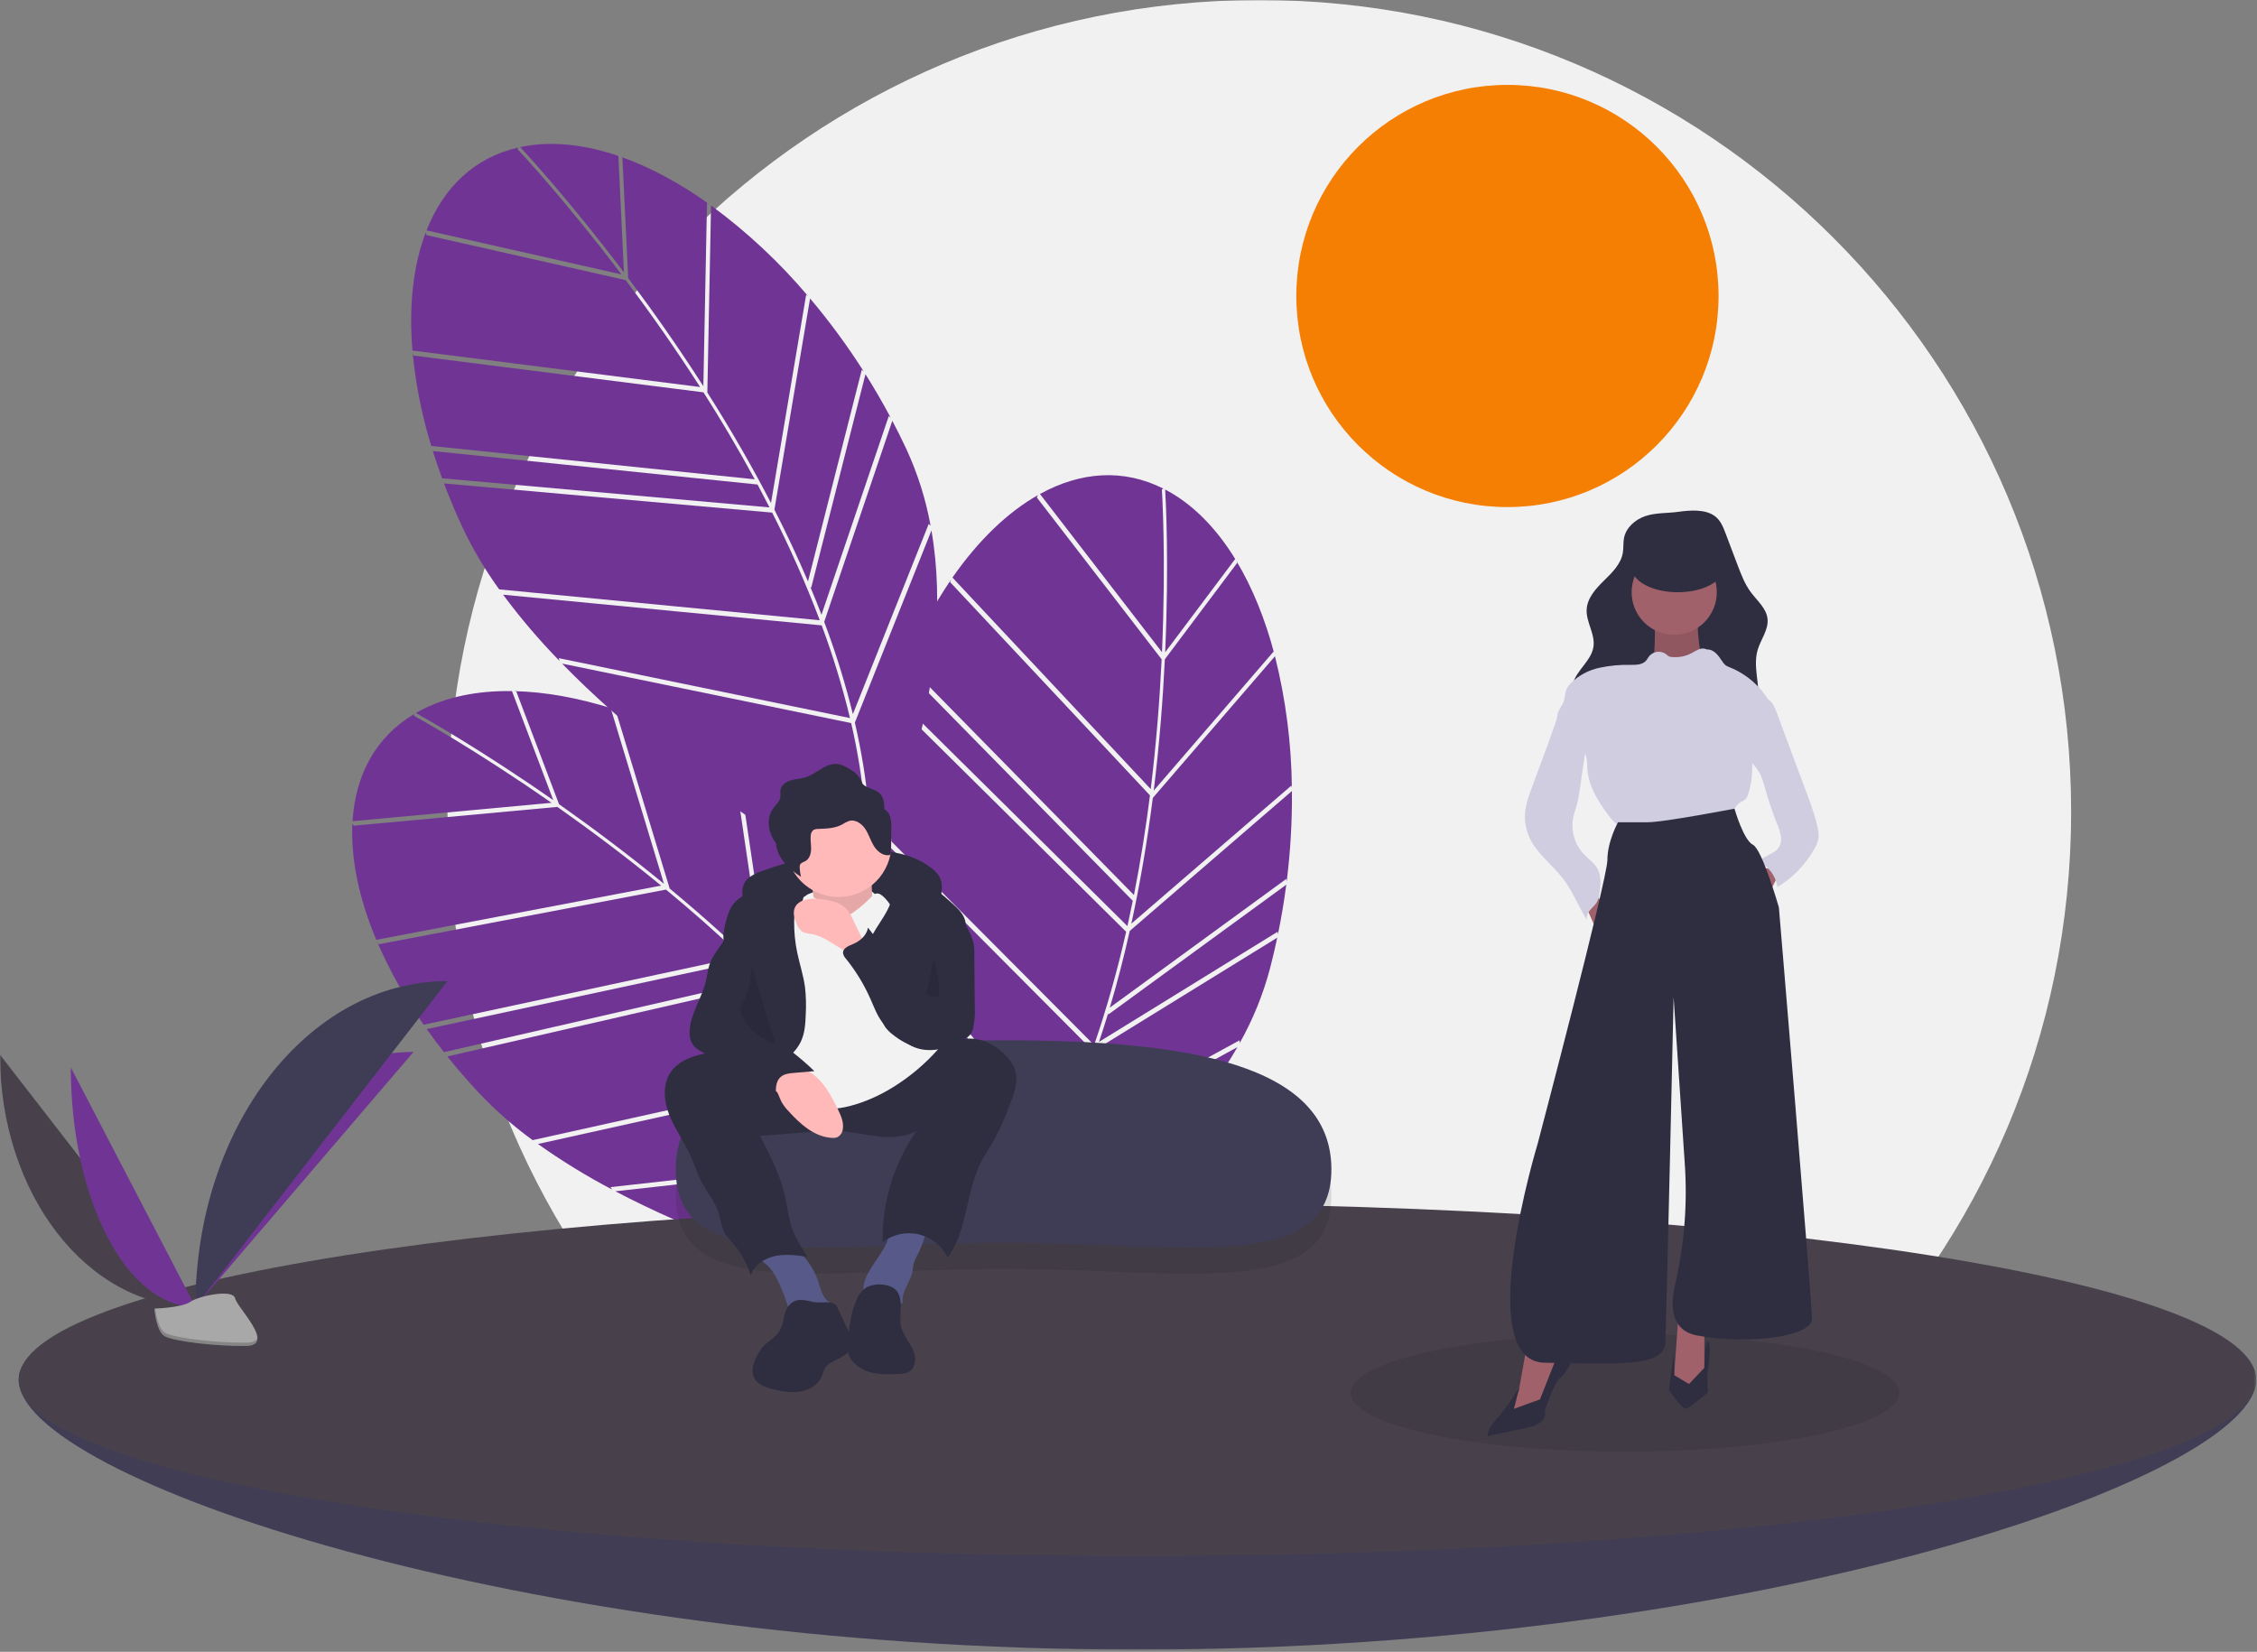 <svg width="1037" height="759" viewBox="0 0 1037 759" fill="none" xmlns="http://www.w3.org/2000/svg">
<rect x="0" y="0" width="1037" height="759" fill="#808080" stroke="none"/>
<mask id="mask0_251_2" style="mask-type:luminance" maskUnits="userSpaceOnUse" x="0" y="0" width="1037" height="759">
<path d="M1036.61 0H0V758.001H1036.61V0Z" fill="white"/>
</mask>
<g mask="url(#mask0_251_2)">
<path d="M578.607 746C784.609 746 951.607 579.002 951.607 373C951.607 166.998 784.609 0 578.607 0C372.604 0 205.605 166.998 205.605 373C205.605 579.002 372.604 746 578.607 746Z" fill="#F1F1F2"/>
<path d="M692.607 233.001C746.179 233.001 789.607 189.573 789.607 136.001C789.607 82.43 746.179 39.001 692.607 39.001C639.036 39.001 595.607 82.43 595.607 136.001C595.607 189.573 639.036 233.001 692.607 233.001Z" fill="#F57F02"/>
<path d="M285.965 72.484L288.617 127.76C299.607 142.419 311.464 159.194 323.166 177.476L324.837 93.146L325.759 93.736C312.223 84.066 298.463 76.668 285.043 71.971L285.965 72.484Z" fill="#703594"/>
<path d="M286.683 125.192L284.115 71.647C269.044 66.507 254.42 64.802 241.053 67.186C240.358 67.31 239.674 67.453 238.992 67.597C242.389 71.241 262.181 92.761 286.683 125.192Z" fill="#703594"/>
<path d="M408.377 191.139L409.267 191.988C405.614 185.118 401.742 178.438 397.651 171.949L372.726 270.022L372.305 269.65C374.107 273.952 375.82 278.225 377.446 282.469L408.377 191.139Z" fill="#703594"/>
<path d="M370.406 135.383L371.324 136.118C358.146 120.504 343.166 106.507 326.696 94.417L324.992 180.354C335.882 197.539 345.632 214.467 354.242 231.136L370.406 135.383Z" fill="#703594"/>
<path d="M189.602 162.213C191.002 176.698 193.862 191.004 198.138 204.914L346.77 220.244C339.011 205.936 331.001 192.512 323.225 180.277L189.979 163.381L189.602 162.213Z" fill="#703594"/>
<path d="M203.547 220.954L203.146 219.788L353.575 233.159C351.758 229.604 349.921 226.096 348.063 222.636L198.882 207.249L198.49 206.081C199.994 210.984 201.679 215.941 203.547 220.954Z" fill="#703594"/>
<path d="M395.956 169.905L396.86 170.702C389.402 158.972 381.161 147.759 372.193 137.139L355.811 234.187C361.489 245.335 366.631 256.326 371.239 267.16L395.956 169.905Z" fill="#703594"/>
<path d="M392.773 332.019C398.752 357.889 401.017 382.35 399.522 405.132C407.934 387.208 439.925 312.954 427.967 243.752L392.773 332.019Z" fill="#703594"/>
<path d="M231.143 273.257C239.102 283.979 247.771 294.155 257.092 303.717L256.729 302.421L390.54 329.949C387.059 315.503 382.714 301.279 377.53 287.353L231.143 273.257Z" fill="#703594"/>
<path d="M285.528 126.095C259.009 91.013 238.085 68.84 237.784 68.523L238.129 67.784C218.006 72.352 203.797 86.044 195.979 105.861L285.528 126.095Z" fill="#703594"/>
<path d="M378.684 285.761C379.178 287.081 379.68 288.403 380.157 289.717C384.753 302.307 388.66 315.137 391.86 328.152L426.72 240.723L427.571 241.577C425.364 229.411 421.625 217.573 416.442 206.348C414.386 201.946 412.233 197.611 409.984 193.342L378.684 285.761Z" fill="#703594"/>
<path d="M321.669 177.839C310.087 159.772 298.365 143.199 287.5 128.713L195.897 108.014L195.586 106.858C189.868 121.917 187.777 140.418 189.509 161.081L321.669 177.839Z" fill="#703594"/>
<path d="M391.08 332.246L258.248 304.919C314.12 362.274 392.288 406.26 397.277 409.041C399.605 383.771 396.965 357.815 391.08 332.246Z" fill="#703594"/>
<path d="M376.587 284.999L376.617 284.911C370.23 268.073 362.941 251.591 354.781 235.537L203.982 222.132C206.543 228.912 209.436 235.764 212.663 242.689C217.363 252.555 222.953 261.972 229.364 270.822L376.587 284.999Z" fill="#703594"/>
<path d="M568.411 258.67L535.198 302.935C534.313 321.235 532.746 341.718 530.098 363.262L585.171 299.378L585.506 300.42C581.248 284.339 575.369 269.864 568.028 257.688L568.411 258.67Z" fill="#703594"/>
<path d="M535.348 299.724L567.522 256.847C559.192 243.275 549.017 232.635 537.201 225.945C536.587 225.597 535.969 225.271 535.351 224.948C535.643 229.92 537.162 259.118 535.348 299.724Z" fill="#703594"/>
<path d="M587.013 428.134L587.156 429.355C588.725 421.734 590.002 414.12 590.99 406.513L509.241 466.15L509.154 465.595C507.798 470.058 506.391 474.442 504.938 478.747L587.013 428.134Z" fill="#703594"/>
<path d="M593.329 360.973L593.567 362.125C593.376 341.694 590.767 321.359 585.792 301.543L529.669 366.644C527.095 386.826 523.807 406.081 519.807 424.411L593.329 360.973Z" fill="#703594"/>
<path d="M436.965 266.318C428.805 278.367 421.883 291.21 416.305 304.651L521.001 411.258C524.151 395.288 526.544 379.841 528.359 365.458L436.511 267.459L436.965 266.318Z" fill="#703594"/>
<path d="M410.236 320.454L410.672 319.3L518.002 425.544C518.87 421.647 519.692 417.774 520.468 413.924L415.385 306.923L415.828 305.774C413.859 310.509 411.995 315.402 410.236 320.454Z" fill="#703594"/>
<path d="M590.989 403.858L591.177 405.049C592.915 391.258 593.719 377.365 593.586 363.466L519.07 427.762C516.333 439.969 513.283 451.715 509.922 462.998L590.989 403.858Z" fill="#703594"/>
<path d="M485.14 526.687C473.244 550.426 459.387 570.71 443.705 587.302C461.616 578.863 533.616 542.078 568.543 481.152L485.14 526.687Z" fill="#703594"/>
<path d="M398.131 378.338C397.423 391.672 397.61 405.039 398.689 418.349L399.236 417.119L484.738 523.668C491.271 510.321 496.997 496.595 501.886 482.563L398.131 378.338Z" fill="#703594"/>
<path d="M533.88 299.683C535.831 255.75 533.858 225.327 533.829 224.89L534.566 224.541C516.153 215.225 496.477 216.707 477.816 226.984L533.88 299.683Z" fill="#703594"/>
<path d="M503.789 482.072C503.328 483.404 502.872 484.743 502.401 486.059C497.911 498.687 492.736 511.06 486.9 523.125L569.512 478.022L569.624 479.223C575.683 468.445 580.353 456.943 583.522 444.992C584.745 440.29 585.852 435.578 586.843 430.856L503.789 482.072Z" fill="#703594"/>
<path d="M528.712 362.587C531.314 341.285 532.856 321.044 533.728 302.956L476.378 228.589L476.877 227.5C462.867 235.452 449.457 248.367 437.611 265.386L528.712 362.587Z" fill="#703594"/>
<path d="M483.69 525.782L398.814 420.013C405.265 499.823 437.413 583.558 439.483 588.881C457.393 570.904 471.915 549.228 483.69 525.782Z" fill="#703594"/>
<path d="M502.662 480.149L502.741 480.1C508.562 463.058 513.46 445.715 517.415 428.146L409.821 321.64C407.469 328.495 405.327 335.618 403.395 343.009C400.722 353.605 399.022 364.423 398.314 375.328L502.662 480.149Z" fill="#703594"/>
<path d="M237.238 317.768L256.846 369.518C271.829 380.062 288.291 392.35 305.071 406.12L280.594 325.404L281.653 325.679C265.79 320.667 250.417 317.884 236.203 317.566L237.238 317.768Z" fill="#703594"/>
<path d="M254.214 367.673L235.222 317.544C219.3 317.314 204.865 320.213 192.89 326.612C192.267 326.945 191.661 327.292 191.057 327.64C195.413 330.056 220.888 344.404 254.214 367.673Z" fill="#703594"/>
<path d="M390.331 392.775L391.44 393.308C385.843 387.903 380.096 382.748 374.199 377.841L380.809 478.815L380.293 478.592C383.337 482.127 386.287 485.661 389.145 489.194L390.331 392.775Z" fill="#703594"/>
<path d="M336.988 351.486L338.088 351.901C320.73 341.126 302.156 332.444 282.756 326.037L307.699 408.292C323.367 421.27 337.872 434.355 351.212 447.547L336.988 351.486Z" fill="#703594"/>
<path d="M173.33 432.888C179.139 446.231 186.281 458.953 194.648 470.859L340.74 439.498C328.938 428.288 317.171 417.997 305.994 408.765L174.051 433.883L173.33 432.888Z" fill="#703594"/>
<path d="M204.75 484.443L204.009 483.457L351.204 449.677C348.377 446.858 345.545 444.09 342.709 441.373L196.078 472.851L195.344 471.861C198.289 476.059 201.425 480.253 204.75 484.443Z" fill="#703594"/>
<path d="M371.957 376.42L373.064 376.899C362.345 368.049 351.042 359.932 339.23 352.604L353.647 449.963C362.493 458.81 370.781 467.673 378.512 476.553L371.957 376.42Z" fill="#703594"/>
<path d="M419.041 531.579C432.723 554.335 442.438 576.898 448.058 599.026C450.518 579.38 457.991 498.874 425.228 436.757L419.041 531.579Z" fill="#703594"/>
<path d="M247.16 525.655C258.044 533.391 269.434 540.389 281.254 546.603L280.508 545.482L416.275 530.302C408.499 517.639 399.971 505.455 390.736 493.813L247.16 525.655Z" fill="#703594"/>
<path d="M253.396 368.889C217.332 343.722 190.579 329.102 190.195 328.893L190.294 328.084C172.568 338.649 163.288 356.061 161.979 377.325L253.396 368.889Z" fill="#703594"/>
<path d="M391.342 491.942C392.22 493.045 393.106 494.147 393.966 495.249C402.228 505.802 409.91 516.797 416.976 528.184L423.104 434.261L424.178 434.81C418.319 423.923 411.103 413.821 402.705 404.747C399.389 401.196 396.001 397.739 392.543 394.374L391.342 491.942Z" fill="#703594"/>
<path d="M303.76 406.928C287.161 393.326 270.889 381.188 256.078 370.769L162.563 379.398L161.911 378.395C161.127 394.484 164.857 412.725 172.891 431.841L303.76 406.928Z" fill="#703594"/>
<path d="M417.5 532.319L282.727 547.388C353.59 584.664 441.527 602.335 447.131 603.437C441.534 578.685 431 554.816 417.5 532.319Z" fill="#703594"/>
<path d="M389.111 491.865L389.113 491.772C377.834 477.733 365.807 464.311 353.085 451.565L205.527 485.429C210.058 491.085 214.928 496.707 220.137 502.296C227.656 510.226 235.883 517.453 244.715 523.888L389.111 491.865Z" fill="#703594"/>
<path d="M1036.61 634.001C1036.61 678.736 806.484 758.001 522.609 758.001C238.735 758.001 8.609 678.736 8.609 634.001C8.609 589.266 238.735 596.001 522.609 596.001C806.484 596.001 1036.61 589.266 1036.61 634.001Z" fill="#3F3D56"/>
<path opacity="0.1" d="M1036.61 634.001C1036.61 678.736 806.484 758.001 522.609 758.001C238.735 758.001 8.609 678.736 8.609 634.001C8.609 589.266 238.735 596.001 522.609 596.001C806.484 596.001 1036.61 589.266 1036.61 634.001Z" fill="#48414C"/>
<path d="M522.609 715.001C806.484 715.001 1036.61 678.736 1036.61 634.001C1036.61 589.266 806.484 553.001 522.609 553.001C238.735 553.001 8.609 589.266 8.609 634.001C8.609 678.736 238.735 715.001 522.609 715.001Z" fill="#48414C"/>
<path opacity="0.1" d="M611.72 549.339C611.72 598.076 543.786 583.001 460.608 583.001C377.429 583.001 310.504 598.076 310.504 549.339C310.504 500.601 378.429 490.001 461.608 490.001C544.786 490.001 611.72 500.601 611.72 549.339Z" fill="black"/>
<path d="M611.72 537.339C611.72 586.076 543.786 571.001 460.608 571.001C377.429 571.001 310.504 586.076 310.504 537.339C310.504 488.601 378.429 478.001 461.608 478.001C544.786 478.001 611.72 488.601 611.72 537.339Z" fill="#3F3D56"/>
<path d="M344.137 403.233C345.967 401.931 347.986 400.918 350.124 400.231C363.679 395.187 377.881 392.096 392.306 391.048C404.849 390.159 418.443 391.215 428.239 399.098C429.763 400.216 431.01 401.669 431.884 403.345C433.116 406.004 432.743 409.096 432.344 412C432.255 413.126 431.971 414.229 431.505 415.258C430.186 417.768 426.941 418.647 424.122 418.346C421.303 418.045 418.657 416.853 415.877 416.3C414.156 416 412.415 415.822 410.669 415.769L393.229 414.825C382.385 414.238 371.397 413.661 360.76 415.849C357.485 416.438 354.321 417.528 351.378 419.082C348.949 420.446 347.313 422.404 345.058 419.884C341.097 415.457 338.905 407.322 344.137 403.233Z" fill="#2F2E41"/>
<path d="M371.164 410.945C371.164 410.945 394.621 400.43 403.518 412.563C412.416 424.696 398.665 419.843 398.665 419.843L383.297 424.696L366.311 421.46L371.164 410.945Z" fill="#F2F2F2"/>
<path d="M372.377 403.261C372.377 403.261 375.612 418.629 373.186 422.674C370.759 426.718 386.937 432.38 386.937 432.38L402.305 425.909C402.305 425.909 398.261 400.834 402.305 395.981L372.377 403.261Z" fill="#FFB9B9"/>
<path opacity="0.1" d="M372.377 403.261C372.377 403.261 375.612 418.629 373.186 422.674C370.759 426.718 386.937 432.38 386.937 432.38L402.305 425.909C402.305 425.909 398.261 400.834 402.305 395.981L372.377 403.261Z" fill="black"/>
<path d="M357.219 588.056C359.393 592.565 361.182 597.251 362.564 602.063C362.586 602.222 362.642 602.375 362.728 602.51C362.814 602.646 362.927 602.762 363.061 602.851C363.194 602.94 363.345 603 363.504 603.026C363.662 603.053 363.824 603.045 363.98 603.005L378.367 602.989C380.143 602.987 382.525 602.417 382.506 600.641C382.493 599.394 381.218 598.616 380.269 597.806C377.635 595.559 376.95 591.853 375.859 588.568C373.739 582.238 369.653 576.75 364.197 572.904C363.459 572.326 362.61 571.907 361.703 571.672C360.791 571.539 359.862 571.59 358.97 571.82C356.444 572.329 347.013 574.073 348.795 577.746C349.562 579.328 352.405 580.975 353.597 582.452C354.986 584.196 356.199 586.073 357.219 588.056Z" fill="#575A89"/>
<path d="M407.25 571.369C406.743 572.435 406.179 573.473 405.559 574.478C403.475 577.916 401.015 581.123 399.074 584.643C397.765 586.794 396.957 589.212 396.71 591.717C396.599 592.97 396.791 594.231 397.269 595.394C397.747 596.557 398.497 597.589 399.456 598.402C401.545 599.987 404.408 600.06 407.004 599.691C409.599 599.322 412.18 598.578 414.795 598.774C413.913 593.786 418.12 589.396 419.172 584.441C419.468 583.049 419.511 581.606 419.908 580.239C420.334 578.99 420.879 577.784 421.536 576.639C423.631 572.559 425.111 568.192 425.93 563.68C426.029 563.133 413.141 563.043 411.932 563.304C408.159 564.12 408.711 568.24 407.25 571.369Z" fill="#575A89"/>
<path d="M307.913 493.003C304.234 498.761 305.082 506.391 307.666 512.717C310.25 519.042 314.363 524.634 317.178 530.86C318.972 534.829 320.231 539.038 322.252 542.897C324.754 547.675 328.408 551.888 330.087 557.014C331.157 560.281 331.403 563.863 333.137 566.832C334.185 568.419 335.381 569.903 336.709 571.264C340.444 575.543 343.248 580.551 344.943 585.972C346.528 581.251 351.274 578.156 356.147 577.135C361.021 576.114 366.072 576.807 371.003 577.504C368.252 573.243 365.475 568.927 363.835 564.128C362.249 559.486 361.782 554.548 360.713 549.761C358.523 539.943 353.844 530.888 349.211 521.96L373.022 520.071C376.908 519.681 380.815 519.536 384.72 519.637C390.866 519.927 396.886 521.433 402.999 522.13C409.112 522.826 415.579 522.644 421.027 519.784C410.61 534.731 405.185 552.588 405.527 570.804C407.855 569 410.557 567.739 413.436 567.115C416.314 566.49 419.296 566.517 422.162 567.193C425.029 567.87 427.708 569.179 430.004 571.025C432.299 572.87 434.152 575.206 435.429 577.86C444.76 565.109 443.65 547.358 451.044 533.394C452.565 530.522 454.428 527.848 456.069 525.043C459.169 519.412 461.824 513.546 464.008 507.499C466.076 502.209 468.16 496.323 466.176 491.001C465.353 488.981 464.153 487.137 462.641 485.565C458.375 480.862 452.437 477.382 446.089 477.237C436.344 477.015 428.293 484.239 419.745 488.923C409.539 494.347 397.996 496.741 386.476 495.822C374.733 494.991 363.519 491.147 352.331 487.762C346.735 485.99 341.046 484.522 335.291 483.366C330.493 482.466 325.924 483.463 321.197 484.69C316.049 486.026 310.876 488.367 307.913 493.003Z" fill="#2F2E41"/>
<path d="M409.585 387.893C409.579 394.327 407.021 400.496 402.471 405.045C397.922 409.595 391.753 412.153 385.319 412.158C383.873 412.161 382.43 412.031 381.007 411.77C376.466 410.95 372.253 408.852 368.862 405.722C365.471 402.592 363.043 398.56 361.862 394.099C360.682 389.638 360.798 384.932 362.197 380.535C363.596 376.137 366.22 372.23 369.761 369.271C373.303 366.312 377.614 364.424 382.19 363.829C386.767 363.234 391.418 363.956 395.598 365.911C399.778 367.866 403.314 370.972 405.792 374.865C408.269 378.759 409.585 383.278 409.585 387.893Z" fill="#FFB9B9"/>
<path d="M371.163 410.945C371.163 410.945 375.612 412.967 377.23 414.585C378.847 416.203 383.7 425.1 391.789 419.438C399.878 413.776 400.687 410.541 403.113 410.541C405.54 410.541 408.775 415.394 408.775 415.394L431.019 482.125C425.024 488.892 418.076 494.75 410.393 499.516C397.451 507.604 382.083 511.649 374.803 508.413C367.523 505.178 353.773 502.751 351.346 496.28C348.919 489.809 344.875 470.397 344.875 470.397L356.199 421.056L371.163 410.945Z" fill="#F2F2F2"/>
<path d="M368.038 478.435C369.802 474.626 370.058 470.315 370.207 466.12C370.445 461.965 370.335 457.798 369.878 453.661C369.161 448.251 367.399 443.038 366.287 437.695C365.311 433.008 364.837 428.232 364.872 423.445C364.888 421.261 365.046 418.961 366.237 417.13C367.067 415.852 368.366 414.863 368.885 413.43C369.902 410.621 367.388 407.679 364.634 406.522C361.278 405.264 357.608 405.117 354.163 406.102C350.745 407.089 347.443 408.44 344.314 410.131C341.947 411.14 339.77 412.547 337.878 414.291C335.368 416.889 334.264 420.508 333.372 424.009C332.659 426.812 332.024 429.734 332.567 432.575C333.449 437.187 337.209 440.656 339.214 444.903C341.541 449.835 341.385 455.581 340.459 460.955C339.533 466.329 337.889 471.584 337.383 477.013C336.876 482.443 337.654 488.279 341.055 492.542C342.442 494.278 346.202 498.395 348.74 497.929C350.733 497.563 353.624 493.174 355.23 491.783C359.869 487.764 365.374 484.19 368.038 478.435Z" fill="#2F2E41"/>
<path d="M410.418 408.307C410.489 412.818 408.5 417.107 406.162 420.965C403.823 424.823 401.076 428.473 399.353 432.642C397.211 437.862 396.774 443.625 398.103 449.108C398.598 450.976 399.193 452.815 399.888 454.618L404.32 466.774C404.916 468.685 405.781 470.502 406.889 472.169C407.891 473.447 409.067 474.577 410.382 475.529C413.748 478.248 417.622 480.268 421.778 481.474C425.962 482.671 430.428 482.416 434.449 480.751C434.877 464.272 437.524 447.925 442.321 432.153C443.207 429.242 444.175 426.177 443.491 423.211C442.726 419.889 440.058 417.395 437.521 415.118C429.765 408.152 421.235 400.835 410.852 399.896C404.843 399.353 410.367 405.046 410.418 408.307Z" fill="#2F2E41"/>
<path d="M357.337 502.349C357.952 503.554 358.335 504.865 358.943 506.073C359.841 507.692 360.951 509.185 362.244 510.511C367.652 516.508 374.263 522.482 382.33 522.843C383.132 522.918 383.94 522.817 384.698 522.545C385.38 522.196 385.966 521.685 386.405 521.057C386.844 520.43 387.123 519.704 387.217 518.943C387.789 515.811 386.407 512.685 385.022 509.817C382.021 503.603 378.645 497.23 373.027 493.222C370.222 491.299 367.017 490.038 363.654 489.532C360.291 489.026 356.857 489.289 353.61 490.301C350.684 491.202 345.831 492.776 349.706 495.446C352.645 497.472 355.633 499.014 357.337 502.349Z" fill="#FFB9B9"/>
<path d="M392.21 423.225C391.368 420.951 390.077 418.87 388.414 417.105C386.736 415.687 384.751 414.681 382.615 414.167C379.848 413.377 376.986 412.966 374.109 412.948C370.683 412.927 366.711 413.845 365.256 416.947C364.101 419.41 364.997 422.326 366.16 424.785C366.657 426.059 367.485 427.177 368.558 428.025C370.035 429.023 371.946 428.991 373.697 429.325C376.412 430.015 378.984 431.18 381.292 432.767L387.292 436.394L397.598 442.623C397.327 442.459 397.423 435.392 397.107 434.234C396.087 430.503 393.791 426.759 392.21 423.225Z" fill="#FFB9B9"/>
<path d="M362.188 600.232C359.777 603.509 360.26 608.193 358.124 611.656C356.273 614.658 352.783 616.231 350.467 618.891C349.728 619.775 349.069 620.723 348.499 621.723C346.35 625.322 344.604 629.934 346.72 633.552C348.422 636.462 352 637.6 355.281 638.375C359.428 639.355 363.737 640.139 367.932 639.39C372.128 638.641 376.228 636.073 377.723 632.082C378.017 631.079 378.367 630.093 378.77 629.128C381.044 624.652 388.176 624.603 390.503 620.154C392.132 617.041 390.635 613.277 389.138 610.098L384.568 600.389C383.051 597.167 376.903 599.02 373.698 598.247C369.517 597.24 365.196 596.131 362.188 600.232Z" fill="#2F2E41"/>
<path d="M397.539 591.891C395.668 593.364 394.237 595.324 393.404 597.556C391.142 602.774 390.365 608.495 389.611 614.132C389.181 616.374 389.137 618.673 389.48 620.931C390.455 625.534 394.627 628.925 399.117 630.332C403.607 631.74 408.424 631.523 413.124 631.293C414.64 631.331 416.145 631.026 417.527 630.398C419.889 629.096 420.812 626.034 420.407 623.367C420.002 620.701 418.545 618.328 417.119 616.038C415.692 613.749 414.234 611.377 413.826 608.711C413.139 604.226 415.077 597.642 412.322 593.584C409.561 589.518 401.224 589.308 397.539 591.891Z" fill="#2F2E41"/>
<path d="M408.973 375.246C408.541 373.795 407.59 372.554 406.302 371.759C406.368 370.205 406.178 368.65 405.738 367.158C404.268 362.813 400.787 363.062 397.502 361.142C396.077 360.308 396.165 359.572 395.423 358.203C394.451 356.409 392.995 354.923 391.221 353.915C389.113 352.572 386.889 351.19 384.396 351.02C379.157 350.663 375.14 355.59 370.133 357.172C367.926 357.869 365.554 357.898 363.336 358.557C361.117 359.216 358.903 360.789 358.573 363.08C358.42 364.137 358.689 365.222 358.534 366.28C358.227 368.381 356.383 369.853 355.149 371.581C352.42 375.403 352.732 380.803 354.914 384.962C355.374 385.822 355.9 386.646 356.488 387.424C356.67 389.39 357.235 391.301 358.15 393.05C360.332 397.209 364.088 400.317 368.011 402.898C367.69 401.519 367.495 400.113 367.429 398.699C367.374 398.227 367.435 397.75 367.608 397.307C368.045 396.394 369.199 396.151 370.079 395.651C371.903 394.615 372.618 392.322 372.67 390.226C372.723 388.129 372.279 386.03 372.498 383.944C372.507 383.465 372.616 382.992 372.818 382.557C373.021 382.122 373.312 381.735 373.673 381.419C374.346 381.035 375.115 380.852 375.889 380.891C379.624 380.739 383.527 380.67 386.822 378.904C387.885 378.198 389.027 377.62 390.225 377.182C393.026 376.452 395.888 378.415 397.501 380.817C399.115 383.219 399.92 386.077 401.409 388.559C402.898 391.04 405.47 393.253 408.349 392.959C408.511 392.959 408.672 392.926 408.82 392.86C408.968 392.794 409.1 392.697 409.209 392.577C409.333 392.354 409.388 392.099 409.367 391.844L409.528 380.84C409.662 378.957 409.474 377.066 408.973 375.246Z" fill="#2F2E41"/>
<path d="M332.179 432.809C329.864 436.225 327.194 439.509 325.922 443.435C325.174 445.742 324.941 448.18 324.4 450.545C322.596 458.419 317.385 465.413 316.861 473.474C316.678 475.265 316.941 477.074 317.627 478.739C319.122 481.991 322.699 483.704 326.112 484.782C329.525 485.86 333.189 486.637 335.913 488.958C337.285 490.273 338.528 491.714 339.627 493.264C344.071 498.791 350.05 502.881 356.811 505.021C356.277 501.341 356.027 496.904 358.969 494.629C360.561 493.398 362.689 493.179 364.695 493.005L374.172 492.186C367.853 486.057 360.887 480.63 353.397 476.002C350.776 474.383 347.924 472.675 346.727 469.837C346.109 468.008 345.853 466.076 345.972 464.149C345.907 457.101 345.31 450.067 344.186 443.109C343.406 438.277 342.373 433.488 341.192 428.739C340.86 427.405 338.899 421.425 336.486 422.824C335.918 423.154 335.386 426.948 335.054 427.735C334.264 429.516 333.301 431.216 332.179 432.809Z" fill="#2F2E41"/>
<path d="M441.336 419.902L445.207 427.951C447.071 431.261 447.92 435.046 447.647 438.835L447.877 462.98C448.055 466.206 447.788 469.441 447.083 472.594C446.841 473.633 446.387 474.611 445.748 475.465C445.091 476.202 444.318 476.825 443.459 477.309C436.134 481.886 426.636 484.487 418.897 480.652C417.125 479.707 415.439 478.607 413.861 477.365C410.777 475.081 407.647 472.752 405.34 469.685C402.925 466.475 401.541 462.632 399.916 458.959C397 452.369 393.233 446.19 388.711 440.579C387.961 439.838 387.474 438.872 387.323 437.829C387.275 435.712 389.786 434.671 391.744 433.865C395.089 432.49 398.243 429.835 398.802 426.262C405.915 435.589 413.764 445.444 424.987 448.853C425.163 448.965 425.366 449.028 425.575 449.034C425.784 449.041 425.99 448.99 426.173 448.889C426.356 448.787 426.507 448.639 426.612 448.458C426.717 448.277 426.771 448.072 426.769 447.863C427.405 445.197 427.631 442.452 428.097 439.751C428.952 434.833 430.598 430.086 432.971 425.695C434.3 423.233 438.605 414.22 441.336 419.902Z" fill="#2F2E41"/>
<path opacity="0.1" d="M345.294 443.178C345.4 448.892 344.187 454.554 341.747 459.721C341.112 460.864 340.644 462.091 340.358 463.366C339.933 466.085 341.481 468.718 343.25 470.826C346.739 474.973 351.265 478.122 356.367 479.952" fill="black"/>
<path opacity="0.1" d="M429.337 438.363C428.766 439.896 429.284 441.592 429.724 443.168C430.997 447.739 431.592 452.473 431.488 457.217C431.507 457.3 431.504 457.386 431.481 457.468C431.458 457.55 431.415 457.625 431.355 457.685C431.296 457.746 431.222 457.791 431.141 457.817C431.06 457.842 430.974 457.847 430.89 457.83C429.023 457.944 426.886 457.957 425.619 456.58" fill="black"/>
<path opacity="0.1" d="M746.607 667.001C816.195 667.001 872.607 654.913 872.607 640.001C872.607 625.09 816.195 613.001 746.607 613.001C677.02 613.001 620.607 625.09 620.607 640.001C620.607 654.913 677.02 667.001 746.607 667.001Z" fill="black"/>
<path d="M809.607 399.001L800.607 408.001L809.607 417.001L818.607 399.001H809.607Z" fill="#A0616A"/>
<path d="M811.634 320.961C814.16 321.994 815.361 324.82 816.313 327.378L827.988 358.749L830.26 364.856C831.375 367.85 832.49 370.847 833.432 373.9C834.029 375.831 834.555 377.782 835.011 379.753C835.485 381.439 835.666 383.194 835.549 384.942C835.234 386.864 834.532 388.703 833.486 390.348C829.424 397.422 823.64 403.355 816.67 407.594C816.268 405 815.223 402.549 813.628 400.464C812.034 398.378 809.942 396.726 807.544 395.659L813.581 392.338C814.858 391.739 816.007 390.897 816.964 389.861C817.549 389.052 817.964 388.133 818.186 387.16C818.408 386.187 818.432 385.18 818.256 384.197C817.893 382.237 817.292 380.329 816.464 378.516C814.438 373.46 812.681 368.302 811.198 363.062C810.321 359.962 809.516 356.776 807.778 354.064C806.202 351.603 803.919 349.636 802.487 347.088C800.304 343.206 800.36 338.427 801.324 334.078C802.137 330.407 803.502 326.875 804.65 323.301C805.552 320.493 808.93 319.854 811.634 320.961Z" fill="#D0CDE1"/>
<path d="M755.971 237.144C751.329 238.712 747.123 242.379 746.173 247.186C745.732 249.414 746.002 251.73 745.631 253.971C744.771 259.168 740.692 263.137 736.929 266.823C733.167 270.51 729.281 274.794 729.006 280.054C728.706 285.814 732.883 291.211 732.16 296.934C731.321 303.582 724.298 307.89 722.562 314.363C721.403 318.685 722.824 323.341 725.16 327.157C729.614 334.429 737.226 339.366 745.332 342.013C753.438 344.66 762.071 345.216 770.598 345.306C780.981 345.414 792.253 344.523 800.054 337.671C804.51 333.722 807.308 328.234 807.888 322.308C808.629 314.371 805.316 306.17 807.601 298.532C809.039 293.726 812.646 289.336 812.108 284.348C811.581 279.471 807.322 276.014 804.4 272.074C801.671 268.395 800.016 264.051 798.393 259.768L792.841 245.113C791.75 242.232 790.551 239.203 788.119 237.312C783.566 233.772 776.244 234.468 770.92 235.198C765.98 235.875 760.721 235.54 755.971 237.144Z" fill="#2F2E41"/>
<path d="M760.265 285.44C760.265 285.44 760.809 301.742 759.178 303.372C757.548 305.003 765.699 315.871 765.699 315.871L780.372 315.328L787.979 309.35L781.458 300.655C781.458 300.655 778.741 286.527 780.915 283.266C783.089 280.006 760.265 285.44 760.265 285.44Z" fill="#A0616A"/>
<path opacity="0.1" d="M760.265 285.44C760.265 285.44 760.809 301.742 759.178 303.372C757.548 305.003 765.699 315.871 765.699 315.871L780.372 315.328L787.979 309.35L781.458 300.655C781.458 300.655 778.741 286.527 780.915 283.266C783.089 280.006 760.265 285.44 760.265 285.44Z" fill="black"/>
<path d="M726.303 411.24L735.541 431.89L742.606 423.195L728.477 404.719L726.303 411.24Z" fill="#A0616A"/>
<path d="M701.579 618.009L697.775 639.203L691.254 648.441L695.058 650.614L701.579 649.527L709.187 646.81L712.447 634.312L718.425 618.009H701.579Z" fill="#A0616A"/>
<path d="M771.135 604.967L768.961 635.399L774.395 639.746L783.09 632.138V609.858L771.135 604.967Z" fill="#A0616A"/>
<path d="M769.233 291.689C780.037 291.689 788.796 282.93 788.796 272.126C788.796 261.322 780.037 252.563 769.233 252.563C758.428 252.563 749.67 261.322 749.67 272.126C749.67 282.93 758.428 291.689 769.233 291.689Z" fill="#A0616A"/>
<path d="M784.328 298.438C783.741 298.156 783.101 298.004 782.451 297.991C781.8 297.979 781.155 298.106 780.558 298.366C779.371 298.891 778.219 299.492 777.109 300.164C774.254 301.649 771.017 302.238 767.821 301.853C767.446 301.824 767.078 301.73 766.736 301.573C766.373 301.348 766.039 301.078 765.741 300.771C764.583 299.829 763.104 299.375 761.617 299.503C760.13 299.631 758.75 300.332 757.77 301.458C757.195 302.174 756.802 303.028 756.175 303.699C754.551 305.435 751.871 305.506 749.494 305.501C744.565 305.364 739.637 305.816 734.815 306.847C729.971 307.892 725.51 310.256 721.925 313.677C720.946 314.597 720.167 315.709 719.635 316.942C718.979 318.633 719.065 320.532 718.476 322.247C717.82 324.157 716.366 325.724 715.777 327.656C715.334 329.111 715.396 330.731 714.654 332.059C717.83 334.808 720.52 338.474 723.696 341.222C725.799 343.042 728 345.011 728.791 347.677C729.146 349.321 729.304 351.002 729.261 352.683C729.654 360.721 734.013 368.013 738.888 374.416C740.225 376.315 741.824 378.015 743.639 379.464C746.103 381.141 748.901 382.265 751.841 382.757C757.393 383.893 763.107 383.887 768.773 383.831C774.629 383.772 780.588 383.648 786.154 381.828C788.987 381.038 791.536 379.455 793.501 377.266C795.791 374.454 796.684 370.387 799.807 368.544C800.564 368.198 801.28 367.77 801.944 367.269C802.58 366.578 803.03 365.738 803.253 364.826C804.345 361.413 804.947 357.862 805.041 354.279C804.961 352.129 805.106 349.977 805.476 347.858C806.016 345.99 806.803 344.203 807.817 342.544L814.29 330.804C814.816 329.85 814.679 328.446 814.727 327.357C814.679 325.788 814.197 324.262 813.335 322.95C809.136 315.529 802.541 309.756 794.63 306.576C794.006 306.365 793.413 306.074 792.863 305.711C792.216 305.167 791.669 304.514 791.246 303.781C789.528 301.193 787.43 298.277 784.328 298.438Z" fill="#D0CDE1"/>
<path d="M703.653 362.374C702.376 365.478 701.439 368.71 700.857 372.015C700.232 376.581 700.968 381.23 702.973 385.38C706.462 392.56 713.33 397.43 718.177 403.773C722.68 409.667 725.362 416.731 729.262 423.04C728.582 421.434 729.408 419.575 730.521 418.232C731.634 416.889 733.057 415.775 733.873 414.234C734.428 413.04 734.778 411.761 734.906 410.45C735.488 406.538 735.802 402.287 733.807 398.872C732.306 396.301 729.713 394.593 727.659 392.437C725.606 390.243 724.097 387.598 723.253 384.714C722.41 381.83 722.256 378.788 722.803 375.834C723.199 373.8 723.925 371.848 724.47 369.849C725.144 367.162 725.654 364.437 725.997 361.688L728.445 344.881C729.095 340.41 729.646 335.463 727.114 331.722C726.62 330.938 725.937 330.292 725.128 329.843C724.458 329.536 723.745 329.335 723.014 329.247C720.351 328.812 716.744 327.646 715.443 330.499C713.874 333.944 712.781 337.698 711.467 341.25L703.653 362.374Z" fill="#D0CDE1"/>
<path d="M796.917 371.571C796.917 371.571 764.613 377.82 757.005 377.82H743.42C743.42 377.82 738.529 386.515 738.529 395.209C738.529 403.904 706.468 525.629 706.468 525.629C706.468 525.629 676.036 625.617 709.728 626.161C743.42 626.704 764.613 628.334 765.156 616.923C765.7 605.511 768.96 458.245 768.96 458.245L774.033 533.969C775.396 552.715 773.94 571.56 769.714 589.874C767.281 600.142 767.658 611.398 779.829 613.662C803.196 618.009 832.54 614.205 832.54 606.054C832.54 597.903 817.324 416.946 817.324 416.946C817.324 416.946 809.717 390.319 805.369 388.145C801.022 385.971 796.917 371.571 796.917 371.571Z" fill="#2F2E41"/>
<path d="M695.601 647.354L707.556 643.006L715.707 622.357L724.402 621.27C724.402 621.27 719.511 631.595 716.794 633.225C714.077 634.855 709.73 648.441 709.73 648.441C709.73 648.441 711.903 653.875 701.579 656.048C691.254 658.222 683.646 659.852 683.646 659.852C683.646 659.852 682.559 657.679 687.45 652.244C692.341 646.81 698.051 637.662 698.051 637.662L695.601 647.354Z" fill="#2F2E41"/>
<path d="M768.961 622.357L766.787 638.659C766.787 638.659 772.765 647.354 774.395 647.354C776.025 647.354 784.72 639.746 784.72 639.746C784.72 639.746 784.176 631.595 784.72 629.421C785.263 627.247 786.35 616.922 784.72 616.379C783.09 615.836 783.09 628.49 783.09 628.49L776.025 635.942L769.214 631.858L768.961 622.357Z" fill="#2F2E41"/>
<path d="M770.863 272.126C782.568 272.126 792.056 267.017 792.056 260.714C792.056 254.412 782.568 249.303 770.863 249.303C759.158 249.303 749.67 254.412 749.67 260.714C749.67 267.017 759.158 272.126 770.863 272.126Z" fill="#2F2E41"/>
<path d="M0 484.66C0 548.676 40.16 600.477 89.791 600.477L0 484.66Z" fill="#48414C"/>
<path d="M89.791 600.477C89.791 535.742 134.608 483.359 189.992 483.359L89.791 600.477Z" fill="#703594"/>
<path d="M32.533 490.463C32.533 551.272 58.143 600.477 89.791 600.477L32.533 490.463Z" fill="#703594"/>
<path d="M89.791 600.477C89.791 517.76 141.592 450.826 205.608 450.826L89.791 600.477Z" fill="#3F3D56"/>
<path d="M70.902 601.294C70.902 601.294 83.636 600.902 87.474 598.169C91.311 595.436 107.062 592.173 108.014 596.556C108.966 600.939 127.15 618.353 112.774 618.469C98.397 618.585 79.369 616.23 75.539 613.897C71.709 611.564 70.902 601.294 70.902 601.294Z" fill="#A8A8A8"/>
<path opacity="0.2" d="M113.03 616.944C98.654 617.06 79.626 614.705 75.796 612.371C72.879 610.595 71.716 604.219 71.327 601.277C71.058 601.289 70.902 601.294 70.902 601.294C70.902 601.294 71.709 611.564 75.539 613.897C79.369 616.23 98.397 618.586 112.774 618.47C116.924 618.436 118.357 616.96 118.278 614.773C117.702 616.094 116.119 616.919 113.03 616.944Z" fill="black"/>
</g>
</svg>
